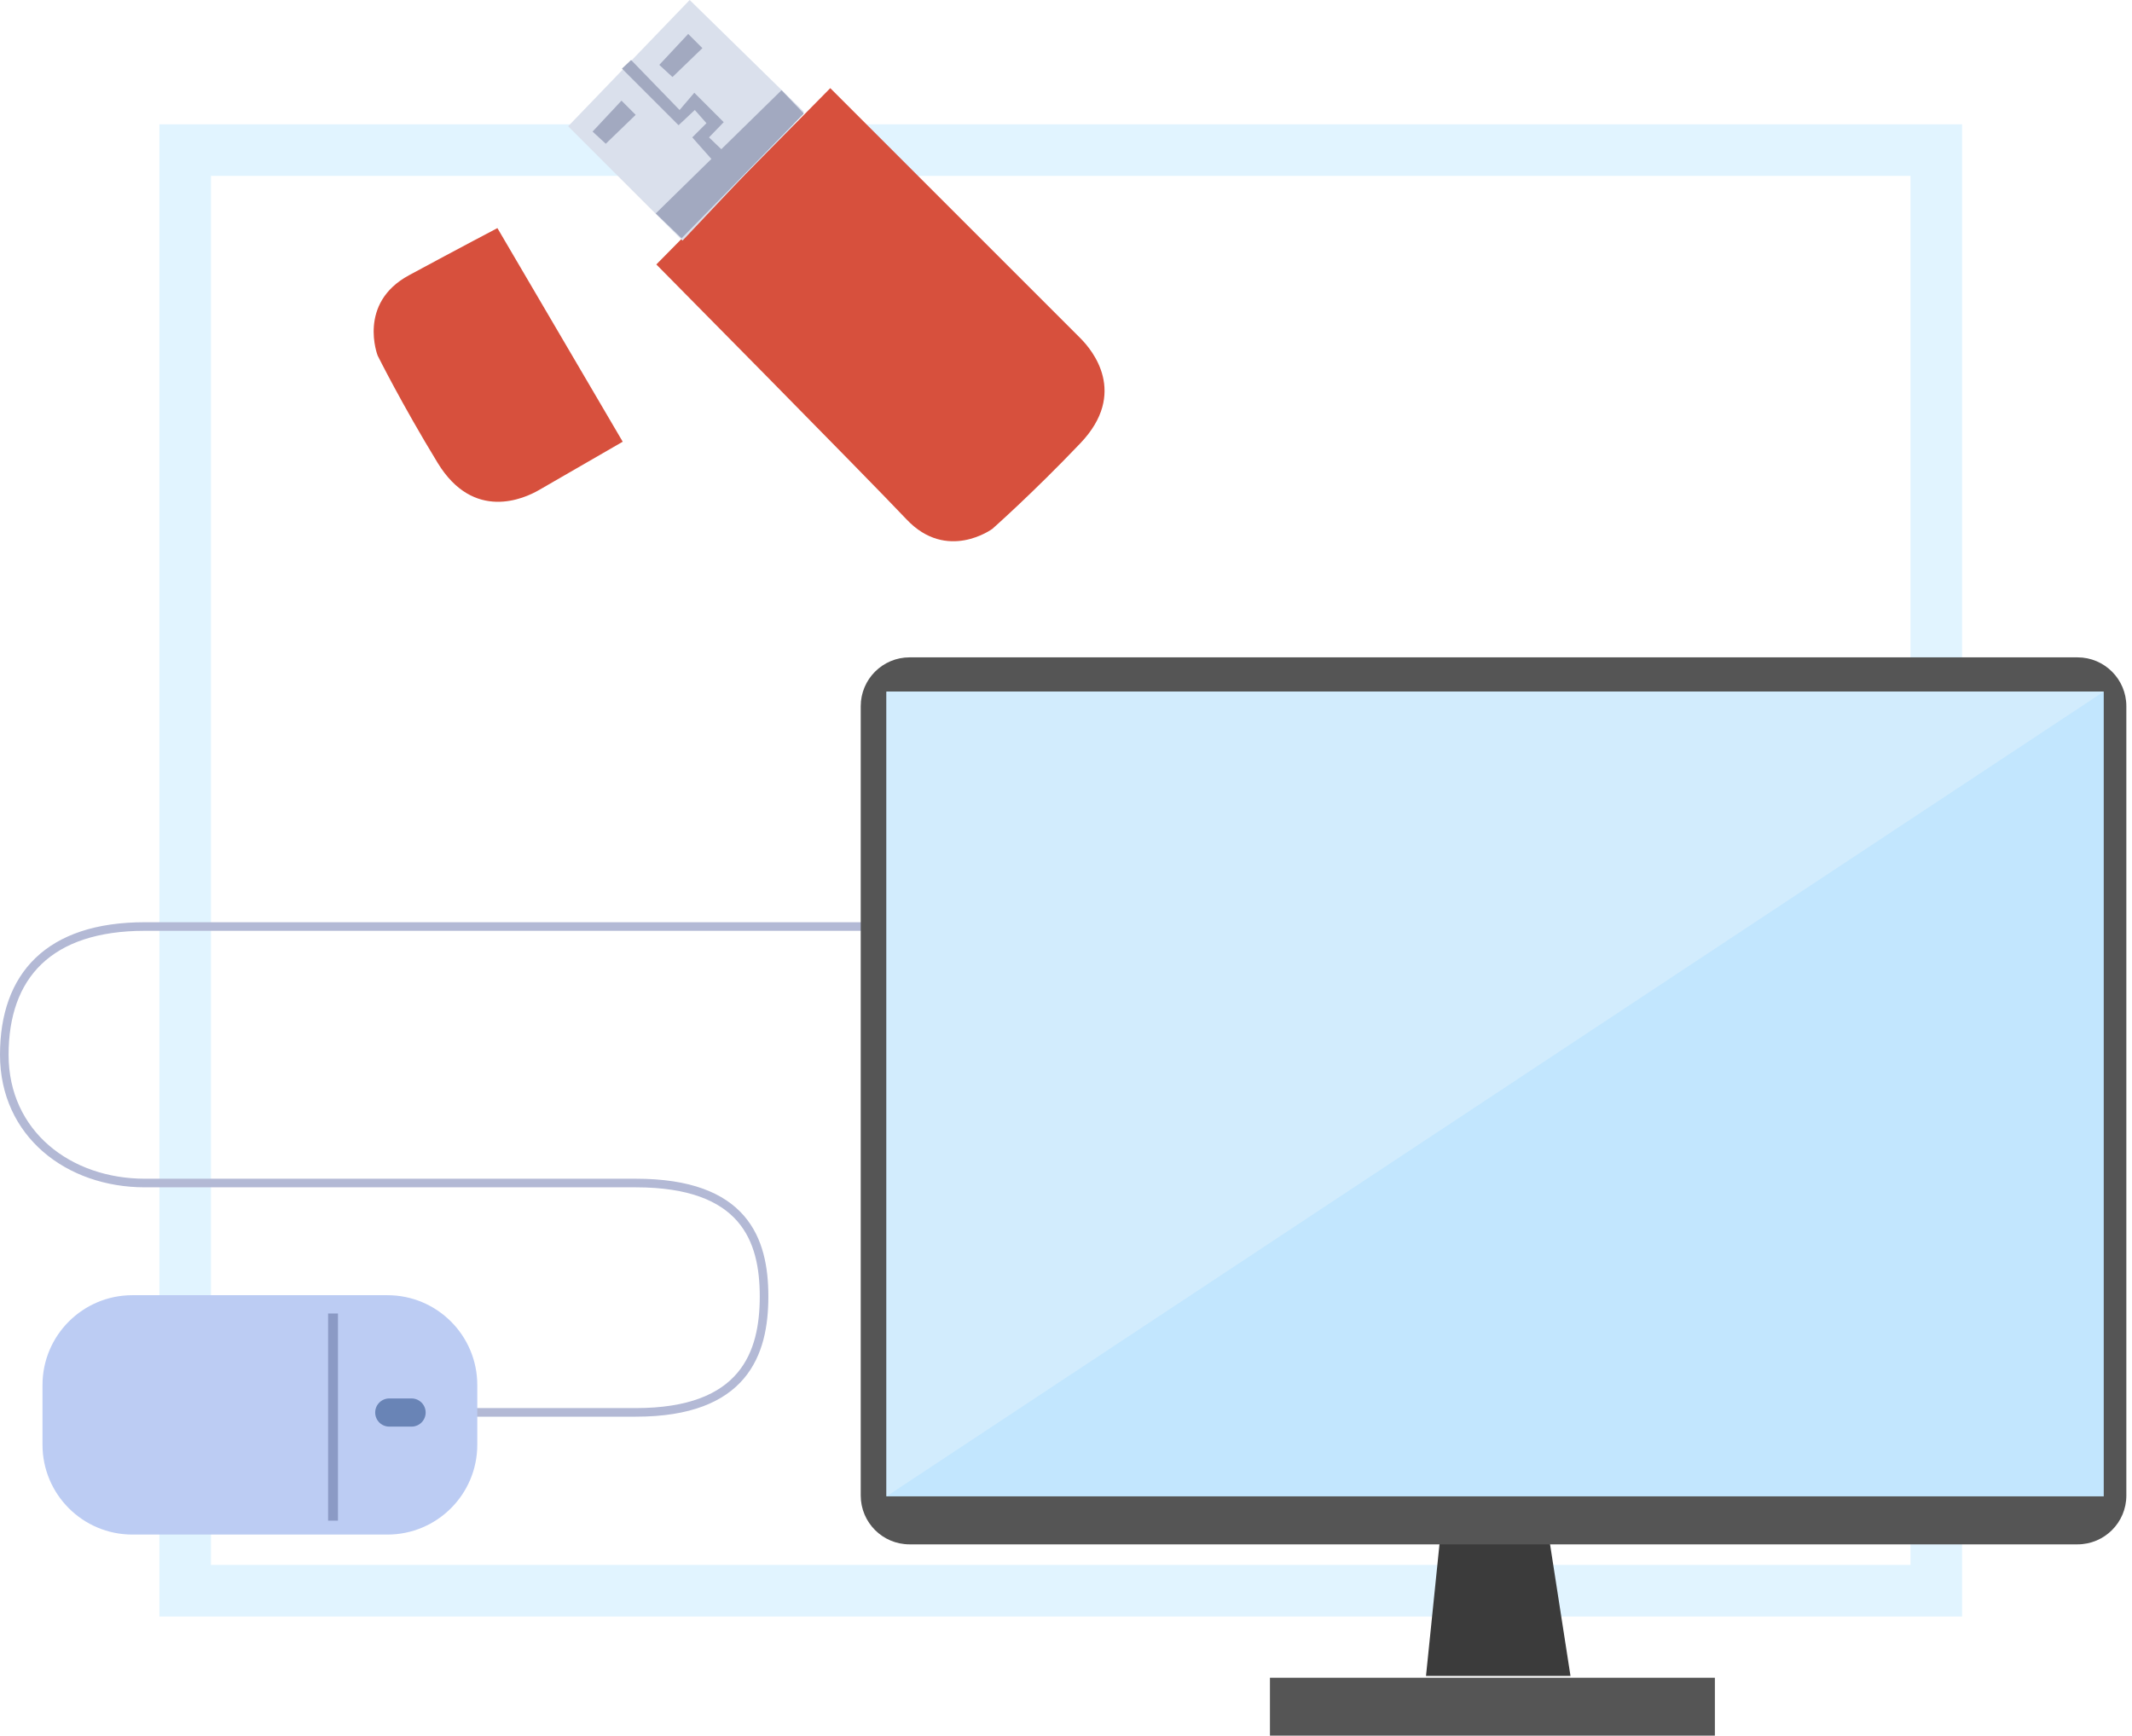 <?xml version="1.0" encoding="UTF-8" standalone="no"?><!DOCTYPE svg PUBLIC "-//W3C//DTD SVG 1.1//EN" "http://www.w3.org/Graphics/SVG/1.1/DTD/svg11.dtd"><svg width="100%" height="100%" viewBox="0 0 248 202" version="1.1" xmlns="http://www.w3.org/2000/svg" xmlns:xlink="http://www.w3.org/1999/xlink" xml:space="preserve" xmlns:serif="http://www.serif.com/" style="fill-rule:evenodd;clip-rule:evenodd;stroke-linecap:round;stroke-linejoin:round;stroke-miterlimit:1.5;"><g id="komputerowy"><path id="Shape-1050-copy" serif:id="Shape 1050 copy" d="M18.542,14.464l209.694,-0l-0,173.603l-209.694,-0l0,-173.603Zm6,6l197.694,-0c-0,0 -0,131.678 -0,161.603c-30.413,-0 -167.281,-0 -197.694,-0l0,-161.603Z" style="fill:#e1f4ff;"/><g id="mysz"><path d="M51.001,164.321l22.955,0c12.625,0 14.921,-6.886 14.921,-13.486c-0,-6.6 -2.296,-13.199 -14.921,-13.199l-57.101,-0c-8.895,-0 -16.355,-5.739 -16.355,-14.921c-0,-9.182 5.165,-14.921 16.355,-14.921l88.377,0" style="fill:none;stroke:#b3b9d5;stroke-width:1px;"/><path id="Shape-1178" serif:id="Shape 1178" d="M45.064,150.687l-29.666,-0c-5.774,-0 -10.455,4.681 -10.455,10.455l0,6.938c0,5.774 4.681,10.455 10.455,10.455l29.666,-0c5.774,-0 10.455,-4.681 10.455,-10.455l-0,-6.938c-0,-5.774 -4.681,-10.455 -10.455,-10.455Z" style="fill:#bcccf3;"/><rect id="Shape-1495" serif:id="Shape 1495" x="38.164" y="152.815" width="1.148" height="24.102" style="fill:#6d7ca9;fill-opacity:0.61;"/><path id="Shape-1179" serif:id="Shape 1179" d="M47.875,162.7l-2.594,-0c-0.905,-0 -1.638,0.733 -1.638,1.638c0,0.905 0.733,1.638 1.638,1.638l2.594,-0c0.904,-0 1.638,-0.733 1.638,-1.638c-0,-0.905 -0.734,-1.638 -1.638,-1.638Z" style="fill:#6984b6;"/></g><g id="monitor"><path id="Shape-1018-copy-2" serif:id="Shape 1018 copy 2" d="M167.535,178.779l-1.659,16.204l16.808,-0l-2.679,-17.256l-12.47,1.052Z" style="fill:#3b3b3b;"/><path id="Shape-1016-copy-4" serif:id="Shape 1016 copy 4" d="M105.803,76.479l135.859,0c3.137,0 5.68,2.544 5.68,5.681l0,91.835c0,3.137 -2.543,5.68 -5.68,5.68l-135.859,-0c-3.137,-0 -5.68,-2.543 -5.68,-5.68l-0,-91.835c-0,-3.137 2.543,-5.681 5.68,-5.681Z" style="fill:#555;"/><rect id="Shape-1017-copy-2" serif:id="Shape 1017 copy 2" x="103.12" y="80.466" width="141.593" height="93.624" style="fill:#c2e6fe;"/><path id="Shape-1017-copy-21" serif:id="Shape 1017 copy 2" d="M103.12,80.466l141.593,-0l-141.593,93.624l0,-93.624Z" style="fill:#d2ecfd;"/><rect id="Shape-1019-copy-2" serif:id="Shape 1019 copy 2" x="147.723" y="195.194" width="51.756" height="6.734" style="fill:#555;"/></g><g id="pendrive-copy" serif:id="pendrive copy"><path id="Shape-1412-copy-2" serif:id="Shape 1412 copy 2" d="M96.579,10.255c0,0 27.718,27.718 29.104,29.104c1.386,1.386 5.544,6.375 -0,12.196c-5.544,5.821 -10.256,9.978 -10.256,9.978c0,-0 -5.266,3.881 -9.978,-1.109c-4.712,-4.989 -29.104,-29.657 -29.104,-29.657l20.234,-20.512Z" style="fill:#d7503d;"/><path id="Shape-1412-copy-3" serif:id="Shape 1412 copy 3" d="M72.436,51.391c-0,0 -8.044,4.644 -9.742,5.625c-1.697,0.98 -7.592,3.704 -11.78,-3.157c-4.187,-6.861 -6.984,-12.489 -6.984,-12.489c0,0 -2.385,-6.091 3.654,-9.351c6.039,-3.26 10.276,-5.481 10.276,-5.481l14.576,24.853Z" style="fill:#d7503d;"/><path id="Shape-1413-copy" serif:id="Shape 1413 copy" d="M93.53,13.027l-13.304,-13.027l-14.136,14.691l13.304,13.304l14.136,-14.968Z" style="fill:#dae0ec;"/><path id="Shape-1414-copy" serif:id="Shape 1414 copy" d="M93.505,13.211l-2.596,-2.714l-14.631,14.336l3.009,2.892l14.218,-14.514Z" style="fill:#a2a9c0;"/><path id="Shape-1415-copy-2" serif:id="Shape 1415 copy 2" d="M81.706,5.6l-1.652,-1.652l-3.363,3.599l1.534,1.416l3.481,-3.363Z" style="fill:#a2a9c0;"/><path id="Shape-1415-copy-3" serif:id="Shape 1415 copy 3" d="M73.945,13.361l-1.652,-1.652l-3.363,3.599l1.534,1.416l3.481,-3.363Z" style="fill:#a2a9c0;"/><path id="Shape-1416-copy" serif:id="Shape 1416 copy" d="M73.41,6.98l-1.062,1.002l6.585,6.586l1.888,-1.77l1.357,1.534l-1.652,1.652l2.301,2.596l1.121,-1.18l-1.475,-1.416l1.711,-1.77l-3.422,-3.422l-1.711,2.006l-5.641,-5.818Z" style="fill:#a2a9c0;"/><g id="Logo-copy" serif:id="Logo copy"></g></g></g></svg>